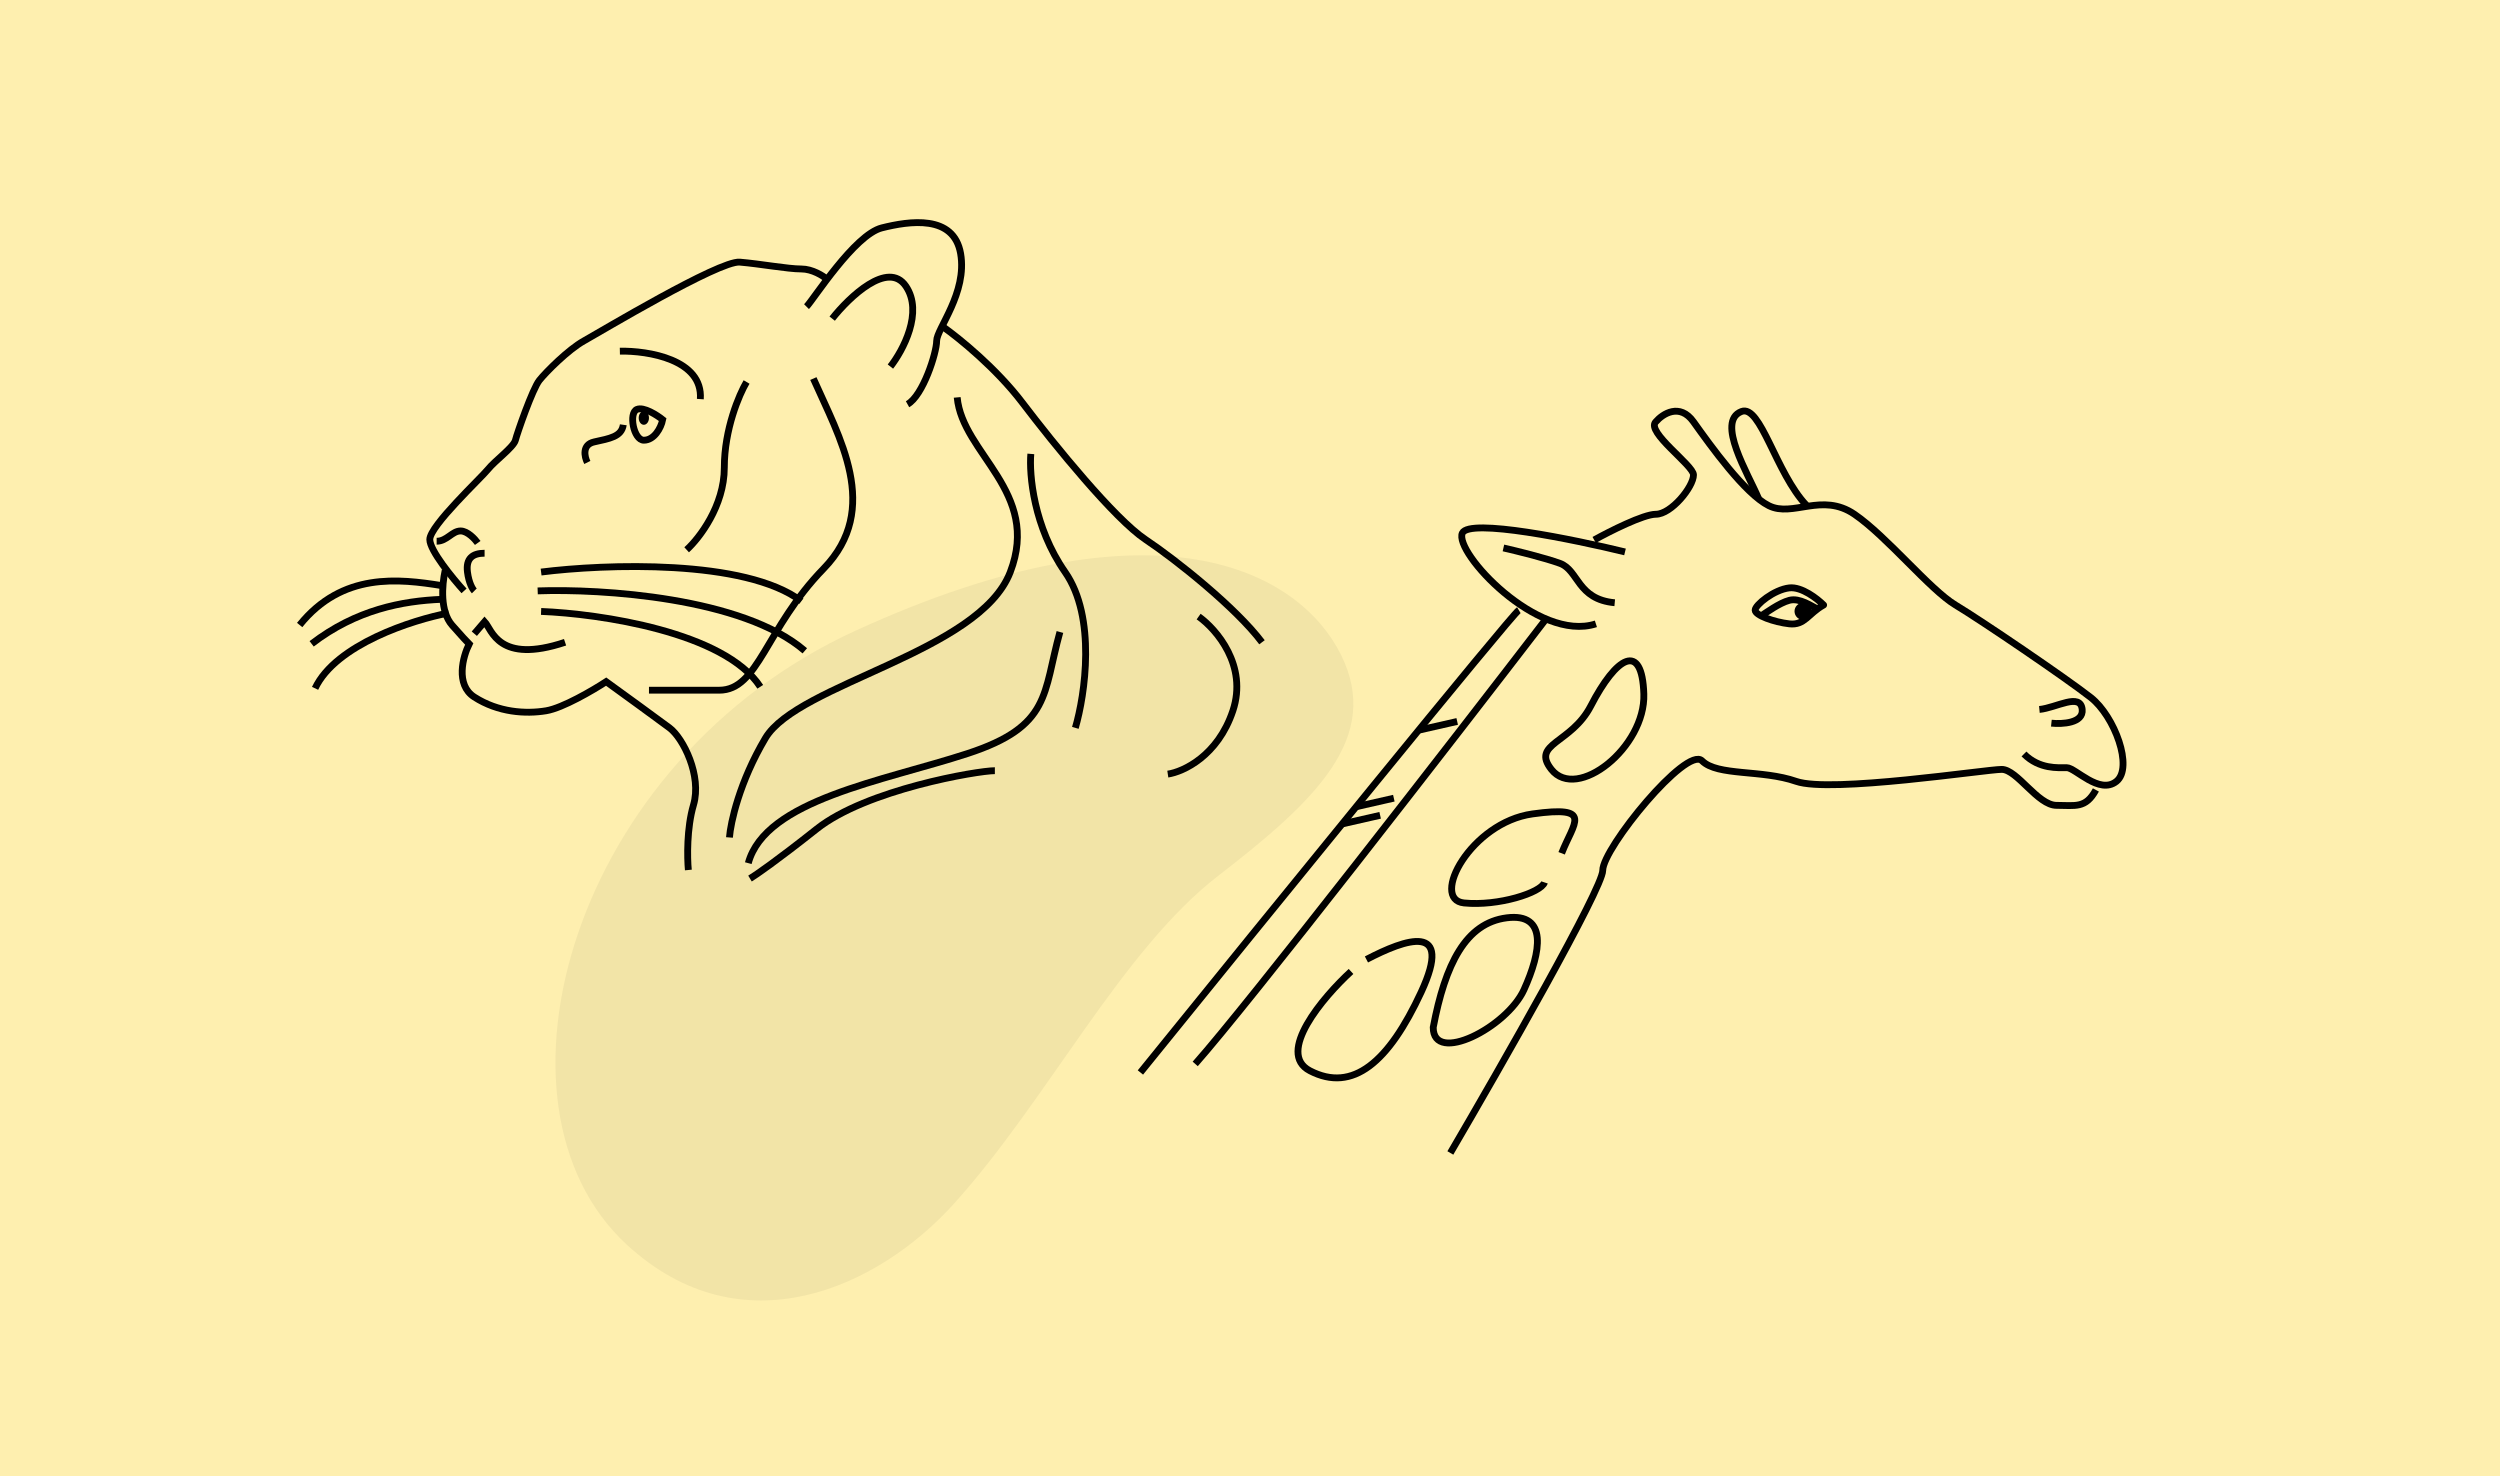 <?xml version="1.0" encoding="UTF-8"?> <svg xmlns="http://www.w3.org/2000/svg" width="730" height="431" viewBox="0 0 730 431" fill="none"> <rect width="730" height="431" fill="#FEEFAF"></rect> <path d="M451.5 180.664C423.833 216.664 364.6 293.064 349 310.664" stroke="black" stroke-width="2"></path> <path d="M474.501 161.164C459.501 157.497 429.001 151.264 427.001 155.664C424.501 161.164 449.001 187.664 466.001 182.164" stroke="black" stroke-width="2"></path> <path d="M591 220.164C595.5 224.663 601 224.163 603.5 224.163C606 224.163 613 232.163 618 228.163C623 224.163 617.5 209.163 610.5 203.663C603.5 198.163 578.5 181.163 571 176.663C563.5 172.163 551 156.663 541.5 150.163C532 143.663 523.5 151.163 516.5 147.663C509.5 144.163 499.5 130.163 494.5 123.163C490.5 117.563 485.5 120.83 483.5 123.163C480.5 126.071 494.5 135.864 494.5 138.664C494.5 142.164 488 150.163 483.5 150.163C479.9 150.163 470 155.163 465.5 157.664" stroke="black" stroke-width="2"></path> <path d="M612 230.663C609 236.163 606 235.163 600.5 235.163C595 235.163 589 224.663 584.5 224.663C580 224.663 534.5 231.663 524.5 228.163C514.5 224.663 501.5 226.663 497 222.163C492.5 217.663 468 247.663 468 254.163C468 259.363 438.333 311.33 423.5 336.664" stroke="black" stroke-width="2"></path> <path d="M443.5 178.164C441.5 179.364 369 268.664 333 313.164" stroke="black" stroke-width="2"></path> <path d="M425.5 210.664L414.5 213.164" stroke="black" stroke-width="2"></path> <path d="M407 233.071L396 235.571" stroke="black" stroke-width="2"></path> <path d="M403 238.071L392 240.571" stroke="black" stroke-width="2"></path> <path d="M522.5 182.163C527 182.663 528 179.163 532.5 176.663C530.667 174.83 526.1 171.263 522.5 171.663C518 172.163 512.5 176.663 512.5 178.163C512.5 179.663 518 181.663 522.5 182.163Z" stroke="black" stroke-width="2" stroke-linejoin="round"></path> <circle cx="526.5" cy="178.5" r="2.5" fill="black"></circle> <path d="M595.5 207.164C600.5 206.664 607.5 202.164 608 207.164C608.4 211.164 602.167 211.497 599 211.164" stroke="black" stroke-width="2"></path> <path d="M527.499 147.571C518.499 138.071 514.113 117.988 508.5 120.164C500.999 123.071 510.5 138.404 513.5 145.571" stroke="black" stroke-width="2"></path> <path d="M456 249.164C459.5 240.164 465.5 235.164 447.5 237.664C429.5 240.164 417.5 262.664 427.5 263.664C437.5 264.664 450 260.664 451 257.664" stroke="black" stroke-width="2"></path> <path d="M399 280.163C410.5 274.163 424.5 269.163 415 289.663C405.5 310.163 395 319.164 382.5 312.664C372.5 307.464 386.334 291.164 394.5 283.664" stroke="black" stroke-width="2"></path> <path d="M127.5 158.04C130.5 158.04 132 155.04 134.5 155.04C136.5 155.04 138.667 157.373 139.5 158.54" stroke="black" stroke-width="2"></path> <path d="M275.5 95.54C280 98.706 290.9 107.54 298.5 117.54C308 130.04 325.5 151.54 334.5 157.54C343.5 163.54 361 177.54 368.5 187.54" stroke="black" stroke-width="2"></path> <path d="M130 166.5C129 171 128.501 178.54 132.001 182.54C134.801 185.74 136.5 187.54 137 188.04C135.167 191.706 132.9 199.94 138.5 203.54C145.5 208.04 153.5 208.54 159.5 207.54C164.3 206.74 173.167 201.54 177 199.04C181.834 202.54 192.3 210.14 195.5 212.54C199.5 215.54 205 226.54 202.5 235.04C200.5 241.84 200.667 250.54 201 254.04" stroke="black" stroke-width="2"></path> <path d="M188 128.54C191 128.54 193 125.04 193.5 122.54C191.834 121.206 188 118.74 186 119.54C183.5 120.54 185 128.54 188 128.54Z" stroke="black" stroke-width="2"></path> <path d="M235.5 89.54C237.5 87.54 249.5 68.54 257.5 66.54C265.5 64.54 278.5 62.54 280.5 74.04C282.5 85.54 273.5 96.04 273.5 99.54C273.5 103.04 269.5 115.54 265 118.04" stroke="black" stroke-width="2"></path> <path d="M135.5 172.54C132.167 168.873 125.5 160.74 125.5 157.54C125.5 153.54 140.5 139.54 142.5 137.04C144.5 134.54 150 130.54 150.5 128.54C151 126.54 155.5 113.54 157.5 111.04C159.5 108.54 166 102.04 170.5 99.54C175 97.04 210 76.04 216 76.54C222 77.04 230 78.54 234 78.54C237.2 78.54 240.333 80.54 241.5 81.54" stroke="black" stroke-width="2"></path> <path d="M138.5 185.04L141.5 181.54C143.667 183.873 145.5 194.04 165 187.54" stroke="black" stroke-width="2"></path> <ellipse cx="188" cy="122.04" rx="1.5" ry="2" fill="black"></ellipse> <path d="M243 93.04C248 86.706 259.3 75.94 264.5 83.54C269.7 91.14 263.667 102.373 260 107.04" stroke="black" stroke-width="2"></path> <path d="M141.5 161.54C138 161.54 136 163.04 136.5 167.04C136.9 170.24 138 172.04 138.5 172.54" stroke="black" stroke-width="2"></path> <path d="M157 172.54C175.5 171.873 217 174.44 235 190.04" stroke="black" stroke-width="2"></path> <path d="M158 178.54C175 179.206 211.6 184.54 222 200.54" stroke="black" stroke-width="2"></path> <path d="M158 167.039C176.5 164.706 217.6 163.139 234 175.539" stroke="black" stroke-width="2"></path> <path d="M129 171C116.5 169 100 167 87.5 182.5" stroke="black" stroke-width="2"></path> <path d="M129 175C117.521 175.467 104 178 91 188" stroke="black" stroke-width="2"></path> <path d="M131 179C120.524 180.986 98.058 188.167 92 201" stroke="black" stroke-width="2"></path> <path d="M182 124.04C181.5 127.54 178 128.04 173.5 129.04C169.9 129.84 170.667 133.373 171.5 135.04" stroke="black" stroke-width="2"></path> <path d="M181 102.54C189.167 102.373 205.3 104.94 204.5 116.54" stroke="black" stroke-width="2"></path> <path d="M279.5 116.04C281 132.54 304 143.54 295 167.04C286 190.54 233 199.54 223.5 215.54C215.9 228.34 213.333 240.206 213 244.54" stroke="black" stroke-width="2"></path> <path d="M309.5 184.54C304.5 202.54 307 212.04 282.5 220.04C258 228.04 223.5 233.54 218.5 252.04" stroke="black" stroke-width="2"></path> <path d="M301 132.54C300.5 138.54 301.8 153.84 311 167.04C320.2 180.24 316.833 202.873 314 212.54" stroke="black" stroke-width="2"></path> <path d="M290.5 225.04C285.5 225.04 253 230.54 238.5 242.04C226.9 251.24 220.667 255.54 219 256.54" stroke="black" stroke-width="2"></path> <path d="M218 111.54C215.833 115.206 211.5 125.34 211.5 136.54C211.5 147.74 204.167 157.206 200.5 160.54" stroke="black" stroke-width="2"></path> <path d="M237.5 110.54C245 127.54 257.5 148.54 240.5 166.04C223.5 183.54 221.5 201.54 210 201.54C200.8 201.54 192.5 201.54 189.5 201.54" stroke="black" stroke-width="2"></path> <path d="M350 180.04C355.167 183.706 364.4 194.34 360 207.54C355.6 220.74 345.5 225.373 341 226.04" stroke="black" stroke-width="2"></path> <path d="M480 202.663C479.5 187.163 472 191.663 464.5 206.163C458.81 217.164 447 217.064 453 224.664C460.5 234.164 480.5 218.163 480 202.663Z" stroke="black" stroke-width="2"></path> <path opacity="0.05" d="M183.021 363.441C138.784 322.671 166.863 222.125 249.836 184.148C338.397 143.613 379.589 167.045 391.573 191.204C403.557 215.363 384.151 233.78 355.789 255.671C327.426 277.562 305.833 321.267 278.545 351.497C256.417 376.01 216.619 394.407 183.021 363.441Z" fill="black"></path> <path d="M531 178C529 177 525.5 174.5 522.5 175.287C519.531 176.065 515.667 178.952 514 180" stroke="black" stroke-width="2"></path> <path d="M471.5 176C460.5 175 461 166.5 455.5 164.5C451.1 162.9 442.667 160.833 439 160" stroke="black" stroke-width="2"></path> <path d="M440 268C428 269.5 422 281.5 418.5 300C418.5 311 440 300 445 289C450 278 452 266.5 440 268Z" stroke="black" stroke-width="2"></path> </svg> 